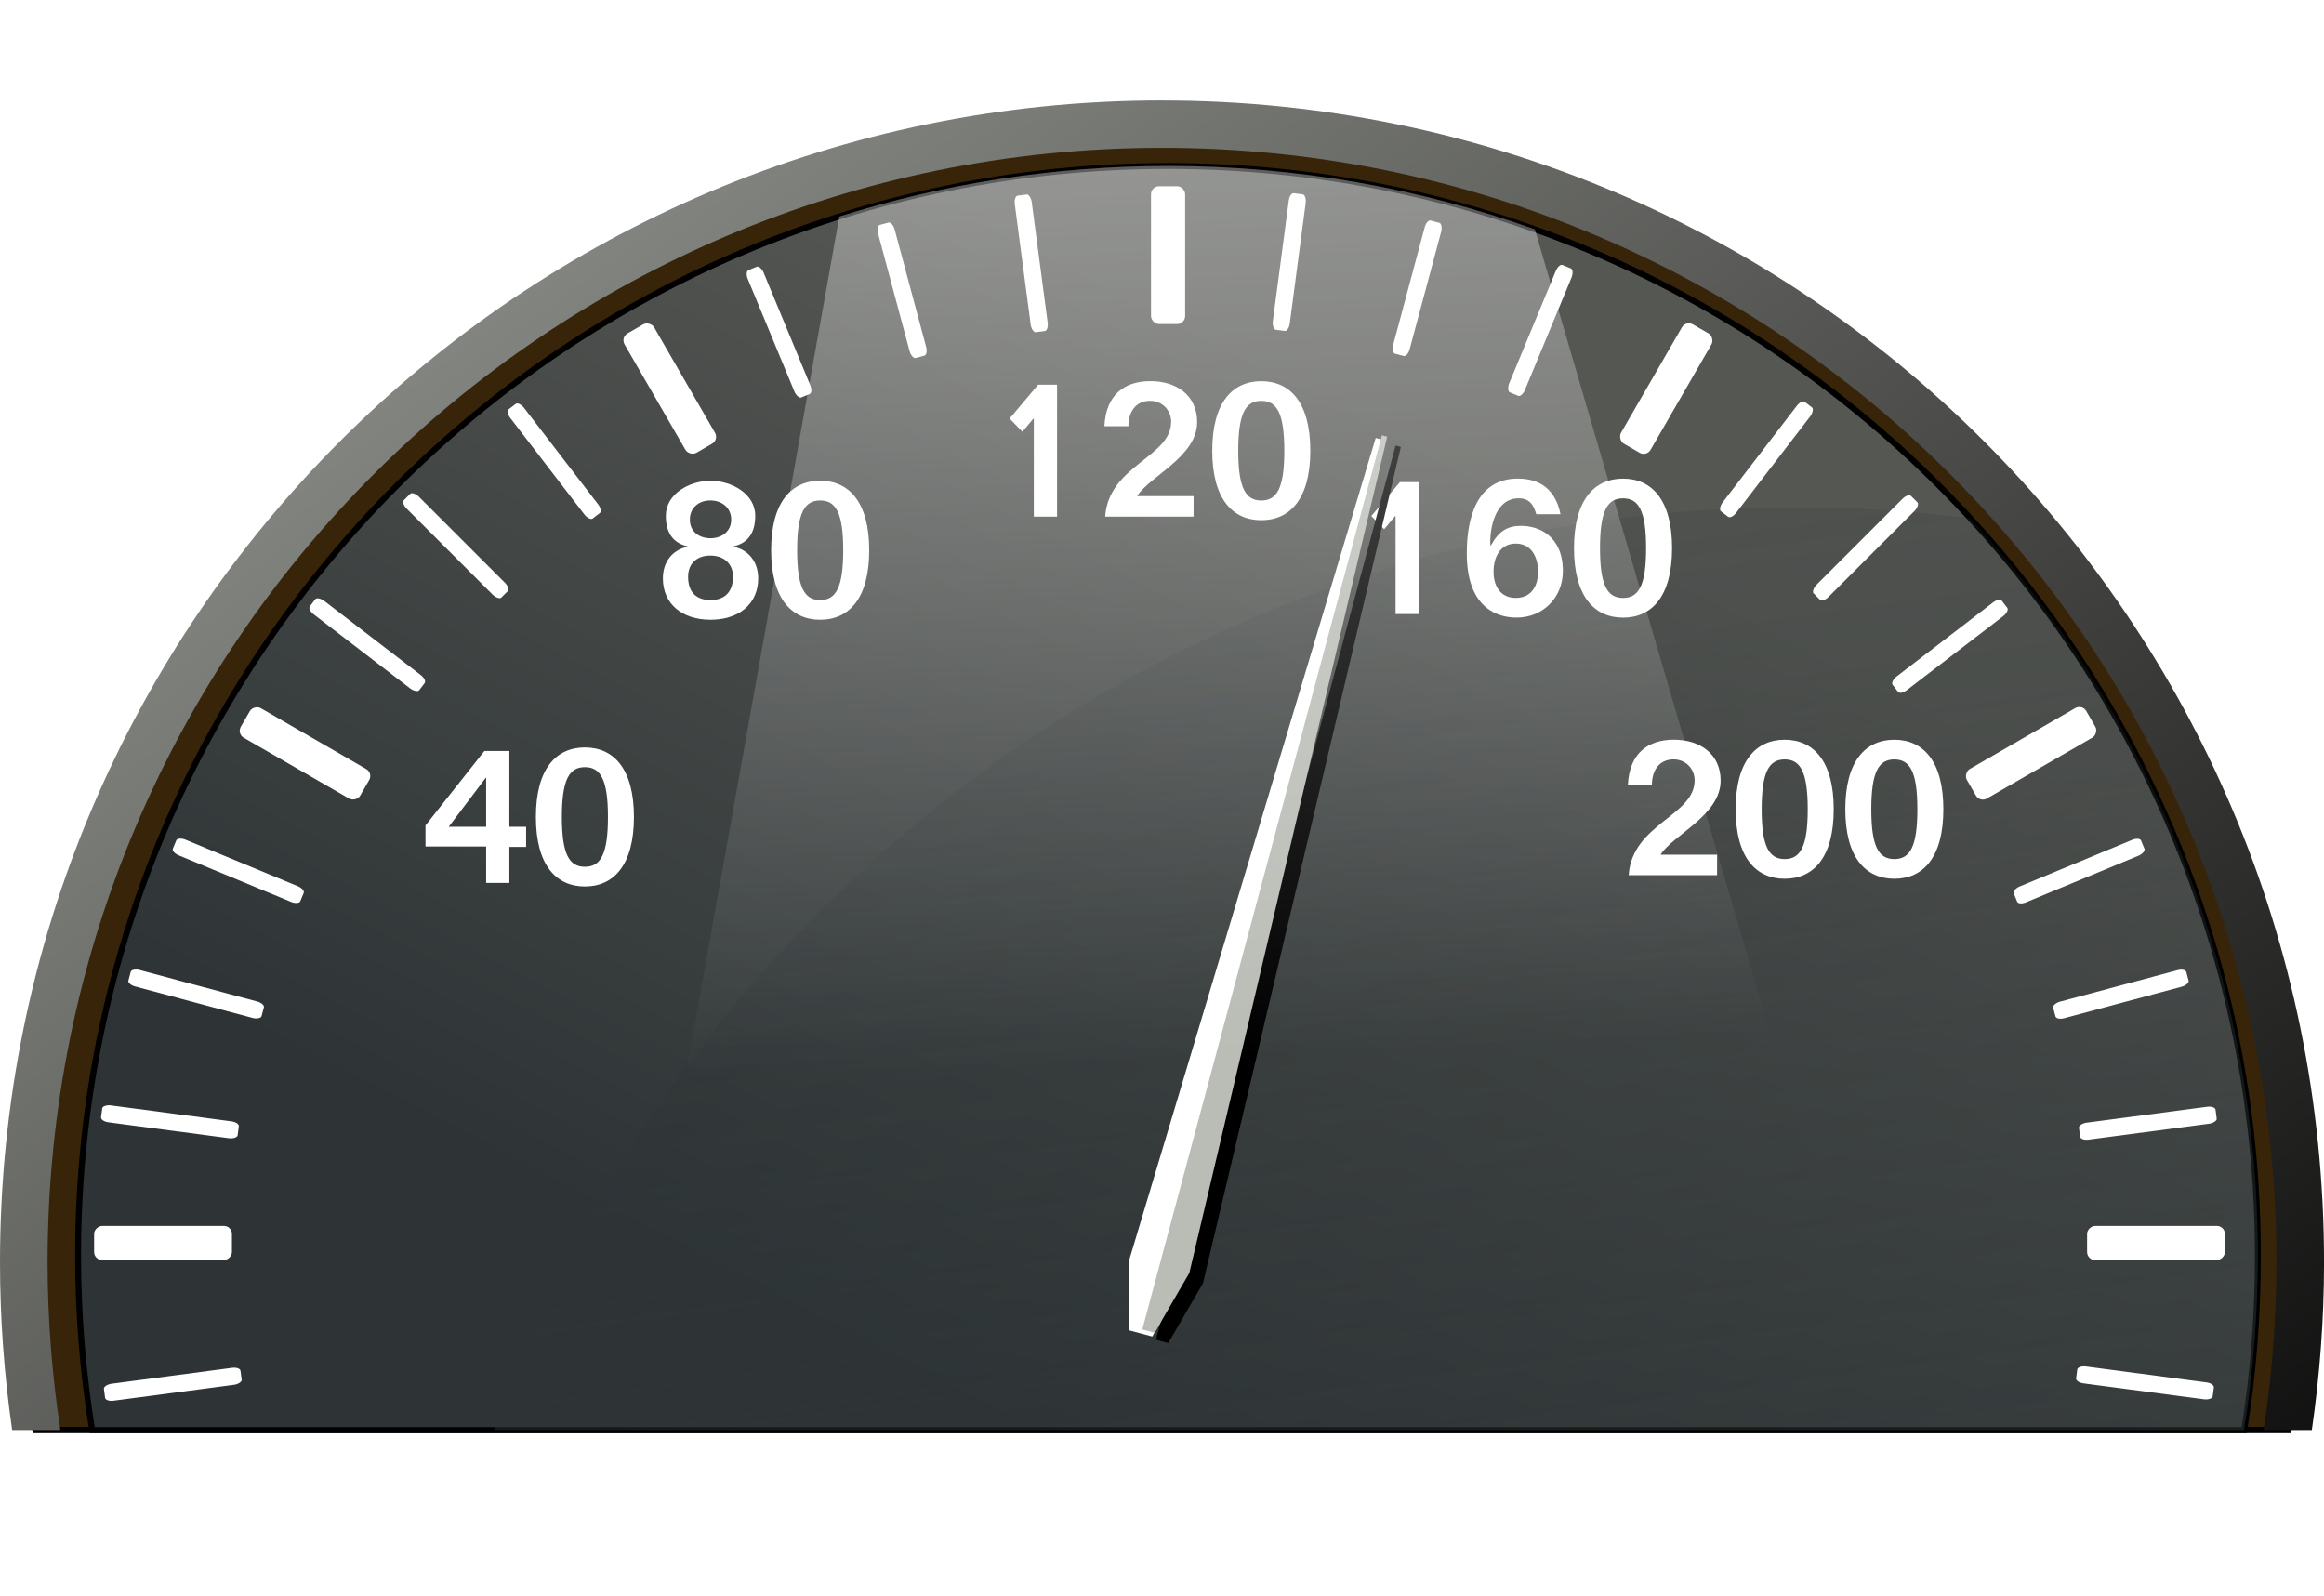 <?xml version="1.0"?>
<svg xmlns:rdf="http://www.w3.org/1999/02/22-rdf-syntax-ns#" xmlns="http://www.w3.org/2000/svg" xmlns:cc="http://creativecommons.org/ns#" xmlns:xlink="http://www.w3.org/1999/xlink" xmlns:dc="http://purl.org/dc/elements/1.1/" xmlns:svg="http://www.w3.org/2000/svg" id="svg2" viewBox="0 0 340.5 233.86" version="1.1">
  <defs id="defs4">
    <linearGradient id="linearGradient3749" x1="276.98" gradientUnits="userSpaceOnUse" y1="463.79" gradientTransform="matrix(.873 0 0 .873 46.505 57.808)" x2="360" y2="304.05">
      <stop id="stop3755" stop-color="#2e3436" offset="0"/>
      <stop id="stop3757" stop-color="#555753" offset="1"/>
    </linearGradient>
    <linearGradient id="linearGradient4030" x1="373.78" gradientUnits="userSpaceOnUse" y1="983.84" gradientTransform="translate(12,-403)" x2="335.56" y2="706.16">
      <stop id="stop3721" stop-color="#2e3436" stop-opacity=".751" offset="0"/>
      <stop id="stop3723" stop-color="#2e3436" stop-opacity="0" offset="1"/>
    </linearGradient>
    <linearGradient id="linearGradient4284" y2="575.36" gradientUnits="userSpaceOnUse" y1="293.56" x2="488" x1="279">
      <stop id="stop4280" stop-color="#888a85" offset="0"/>
      <stop id="stop4282" offset="1"/>
    </linearGradient>
    <linearGradient id="linearGradient4330" y2="434.35" gradientUnits="userSpaceOnUse" y1="114.74" x2="358.65" x1="345.07">
      <stop id="stop4326" stop-color="#fff" stop-opacity=".904" offset="0"/>
      <stop id="stop4328" stop-color="#fff" stop-opacity="0" offset="1"/>
    </linearGradient>
    <filter id="filter4336" width="1.263" y="-.131" x="-.131" height="1.263" color-interpolation-filters="sRGB">
      <feGaussianBlur id="feGaussianBlur4338" stdDeviation="10.134"/>
    </filter>
  </defs>
  <g id="layer1" transform="translate(-189.75 -278.84)">
    <path id="path2816" style="color:#000000" d="m360 296.94c-92.154 0-166.88 74.689-166.88 166.84 0 8.358 0.626 16.566 1.812 24.594h330.12c1.186-8.028 1.812-16.236 1.812-24.594 0.02-92.15-74.71-166.84-166.86-166.84z" fill-rule="evenodd" stroke="#000" stroke-width=".913px" fill="#382509"/>
    <path id="path3688" style="block-progression:tb;color:#000000;text-transform:none;text-indent:0" fill-rule="evenodd" fill="url(#linearGradient4284)" d="m360 293.56c-93.978 0-170.25 76.241-170.25 170.22 0 8.353 0.617 16.561 1.781 24.594h7.062c-1.21-8.022-1.875-16.233-1.875-24.594 0-90.22 73.06-163.28 163.28-163.28 90.217 0 163.28 73.065 163.28 163.28 0 8.361-0.665 16.572-1.875 24.594h7.062c1.17-8.03 1.79-16.24 1.79-24.59 0-93.98-76.27-170.22-170.25-170.22z"/>
    <path id="path3694" style="color:#000000" d="m360.88 303.16c-88.193 0-159.69 71.495-159.69 159.69 0 8.695 0.725 17.213 2.062 25.531h315.31c1.337-8.317 2-16.838 2-25.531 0-88.193-71.495-159.69-159.69-159.69z" fill-rule="evenodd" stroke="#000" stroke-width=".873px" fill="url(#linearGradient3749)"/>
    <path id="path3710" style="color:#000000" fill-rule="evenodd" fill="url(#linearGradient4030)" d="m452.56 353.16c-88.081 0-162.95 56.49-190.38 135.22h256.34c1.336-8.314 2.031-16.841 2.031-25.531 0-41.681-15.971-79.626-42.125-108.06-8.467-1.085-17.113-1.625-25.875-1.625z"/>
    <g id="flowRoot3759" transform="matrix(1.154 0 0 1.154 2.485 192.82)" fill="#fff">
      <path id="path4375" d="m292.08 129.36 1.4-1.675h0.05v12.45h2.95v-16.75h-2.4l-3.625 4.3 1.625 1.675"/>
      <path id="path4377" d="m305.54 128.66c0-1.75 0.875-3.225 2.75-3.225 1.6 0 2.675 1.25 2.675 2.65 0 4.55-7.925 5.5-8.375 12.05h11.225v-2.6h-7.175c1.6-2.55 7.625-5 7.625-9.4 0-3.4-2.625-5.2-5.925-5.2-3.25 0-5.65 1.675-5.85 5.725h3.05"/>
      <path id="path4379" d="m322.41 125.44c2 0 2.925 1.6 2.925 6.325s-0.925 6.325-2.925 6.325-2.925-1.6-2.925-6.325 0.925-6.325 2.925-6.325m-6.225 6.325c0 6.125 2.575 8.825 6.225 8.825s6.225-2.7 6.225-8.825-2.575-8.825-6.225-8.825-6.225 2.7-6.225 8.825"/>
    </g>
    <g id="flowRoot3787" transform="matrix(1.154 0 0 1.154 -54.111 207.41)" fill="#fff">
      <path id="path4382" d="m301.53 125.44c1.425 0 2.625 0.925 2.625 2.425 0 1.55-1.25 2.375-2.625 2.375-1.425 0-2.625-0.825-2.625-2.375 0-1.5 1.15-2.425 2.575-2.425h0.05m0-2.5c-2.625 0-5.675 1.625-5.675 4.45 0 1.95 0.75 3.425 2.75 3.875v0.05c-1.975 0.425-3.125 1.975-3.125 4.025 0 3.25 2.45 5.25 6.05 5.25s6.05-2 6.05-5.25c0-2.05-1.15-3.6-3.125-4.025v-0.05c2-0.45 2.75-1.925 2.75-3.875 0-2.825-3.05-4.45-5.675-4.45m0 9.5c1.5 0 2.85 0.85 2.85 2.7 0 2-1.15 2.95-2.85 2.95-1.75 0-2.85-0.95-2.85-2.95 0-1.85 1.3-2.7 2.8-2.7h0.05"/>
      <path id="path4384" d="m315.45 125.44c2 0 2.925 1.6 2.925 6.325s-0.925 6.325-2.925 6.325-2.925-1.6-2.925-6.325 0.925-6.325 2.925-6.325m-6.225 6.325c0 6.125 2.575 8.825 6.225 8.825s6.225-2.7 6.225-8.825-2.575-8.825-6.225-8.825-6.225 2.7-6.225 8.825"/>
    </g>
    <g id="flowRoot3805" transform="matrix(1.154 0 0 1.154 -88.581 246.49)" fill="#fff">
      <path id="path4387" d="m305.86 123.39h-3.175l-7.475 9.45v2.675h7.7v4.625h2.95v-4.575h2.125v-2.55h-2.125v-9.625m-2.95 9.625h-4.75l4.7-6.225h0.05v6.225"/>
      <path id="path4389" d="m315.45 125.44c2 0 2.925 1.6 2.925 6.325s-0.925 6.325-2.925 6.325-2.925-1.6-2.925-6.325 0.925-6.325 2.925-6.325m-6.225 6.325c0 6.125 2.575 8.825 6.225 8.825s6.225-2.7 6.225-8.825-2.575-8.825-6.225-8.825-6.225 2.7-6.225 8.825"/>
    </g>
    <g id="flowRoot3823" transform="matrix(1.154 0 0 1.154 55.488 207.1)" fill="#fff">
      <path id="path4368" d="m292.08 129.36 1.4-1.675h0.05v12.45h2.95v-16.75h-2.4l-3.625 4.3 1.625 1.675"/>
      <path id="path4370" d="m305.97 134.76c0-1.9 0.875-3.575 2.825-3.575s2.825 1.675 2.825 3.575c0 1.825-0.875 3.325-2.825 3.325s-2.825-1.5-2.825-3.325m8.5-7.3c-0.6-2.95-2.4-4.525-5.425-4.525-5.275 0-6.475 5.15-6.475 9.475 0 7.275 4.225 8.175 6.325 8.175 3.35 0 5.875-2.55 5.875-5.9 0-4.5-3.075-5.75-5.3-5.75-1.675 0-2.8 0.6-3.85 2.5h-0.05c-0.125-1.95 0.5-6 3.575-6 1.375 0 1.9 0.8 2.25 2.025h3.075"/>
      <path id="path4372" d="m322.41 125.44c2 0 2.925 1.6 2.925 6.325s-0.925 6.325-2.925 6.325-2.925-1.6-2.925-6.325 0.925-6.325 2.925-6.325m-6.225 6.325c0 6.125 2.575 8.825 6.225 8.825s6.225-2.7 6.225-8.825-2.575-8.825-6.225-8.825-6.225 2.7-6.225 8.825"/>
    </g>
    <g id="flowRoot3841" transform="matrix(1.154 0 0 1.154 95.237 245.36)" fill="#fff">
      <path id="path4392" d="m291.63 128.66c0-1.75 0.875-3.225 2.75-3.225 1.6 0 2.675 1.25 2.675 2.65 0 4.55-7.925 5.5-8.375 12.05h11.225v-2.6h-7.175c1.6-2.55 7.625-5 7.625-9.4 0-3.4-2.625-5.2-5.925-5.2-3.25 0-5.65 1.675-5.85 5.725h3.05"/>
      <path id="path4394" d="m308.49 125.44c2 0 2.925 1.6 2.925 6.325s-0.925 6.325-2.925 6.325-2.925-1.6-2.925-6.325 0.925-6.325 2.925-6.325m-6.225 6.325c0 6.125 2.575 8.825 6.225 8.825s6.225-2.7 6.225-8.825-2.575-8.825-6.225-8.825-6.225 2.7-6.225 8.825"/>
      <path id="path4396" d="m322.41 125.44c2 0 2.925 1.6 2.925 6.325s-0.925 6.325-2.925 6.325-2.925-1.6-2.925-6.325 0.925-6.325 2.925-6.325m-6.225 6.325c0 6.125 2.575 8.825 6.225 8.825s6.225-2.7 6.225-8.825-2.575-8.825-6.225-8.825-6.225 2.7-6.225 8.825"/>
    </g>
    <g id="g4061">
      <rect id="rect4057" ry="1.171" height="20.192" width="5" y="306.13" x="358.39" fill="#fff"/>
    </g>
    <g id="g4065" transform="matrix(.866 .5 -.5 .866 279.46 -118.52)">
      <rect id="rect4067" ry="1.171" height="20.192" width="5" y="306.13" x="358.39" fill="#fff"/>
    </g>
    <g id="g4071" transform="matrix(.5 .866 -.866 .5 580.74 -81.425)">
      <rect id="rect4073" ry="1.171" height="20.192" width="5" y="306.13" x="358.39" fill="#fff"/>
    </g>
    <g id="g4077" transform="matrix(.866 -.5 .5 .866 -182.76 242.37)">
      <rect id="rect4079" ry="1.171" height="20.192" width="5" y="306.13" x="358.39" fill="#fff"/>
    </g>
    <g id="g4083" transform="matrix(.5 -.866 .866 .5 -219.86 543.65)">
      <rect id="rect4085" ry="1.171" height="20.192" width="5" y="306.13" x="358.39" fill="#fff"/>
    </g>
    <g id="g4107" transform="matrix(.496 -.065 .131 .991 120.41 27.507)">
      <rect id="rect4109" ry="1.171" height="20.192" width="5" y="306.13" x="358.39" fill="#fff"/>
    </g>
    <g id="g4113" transform="matrix(.483 -.129 .259 .966 65.71 62.452)">
      <rect id="rect4115" ry="1.171" height="20.192" width="5" y="306.13" x="358.39" fill="#fff"/>
    </g>
    <g id="g4119" transform="matrix(.462 -.191 .383 .924 16.043 104.24)">
      <rect id="rect4121" ry="1.171" height="20.192" width="5" y="306.13" x="358.39" fill="#fff"/>
    </g>
    <g id="g4125" transform="matrix(.397 -.304 .609 .793 -64.903 205.36)">
      <rect id="rect4127" ry="1.171" height="20.192" width="5" y="306.13" x="358.39" fill="#fff"/>
    </g>
    <g id="g4131" transform="matrix(.354 -.354 .707 .707 -94.798 262.98)">
      <rect id="rect4133" ry="1.171" height="20.192" width="5" y="306.13" x="358.39" fill="#fff"/>
    </g>
    <g id="g4137" transform="matrix(.304 -.397 .793 .609 -116.92 324)">
      <rect id="rect4139" ry="1.171" height="20.192" width="5" y="306.13" x="358.39" fill="#fff"/>
    </g>
    <g id="g4143" transform="matrix(.496 .065 -.131 .991 241.07 -19.598)">
      <rect id="rect4145" ry="1.171" height="20.192" width="5" y="306.13" x="358.39" fill="#fff"/>
    </g>
    <g id="g4149" transform="matrix(.483 .129 -.259 .966 304.98 -30.952)">
      <rect id="rect4151" ry="1.171" height="20.192" width="5" y="306.13" x="358.39" fill="#fff"/>
    </g>
    <g id="g4155" transform="matrix(.462 .191 -.383 .924 369.82 -33.868)">
      <rect id="rect4157" ry="1.171" height="20.192" width="5" y="306.13" x="358.39" fill="#fff"/>
    </g>
    <g id="g4161" transform="matrix(.397 .304 -.609 .793 497.87 -14.33)">
      <rect id="rect4163" ry="1.171" height="20.192" width="5" y="306.13" x="358.39" fill="#fff"/>
    </g>
    <g id="g4167" transform="matrix(.354 .354 -.707 .707 558.89 7.79)">
      <rect id="rect4169" ry="1.171" height="20.192" width="5" y="306.13" x="358.39" fill="#fff"/>
    </g>
    <g id="g4173" transform="matrix(.304 .397 -.793 .609 616.5 37.685)">
      <rect id="rect4175" ry="1.171" height="20.192" width="5" y="306.13" x="358.39" fill="#fff"/>
    </g>
    <g id="g4179" transform="matrix(.191 .462 -.924 .383 717.63 118.63)">
      <rect id="rect4181" ry="1.171" height="20.192" width="5" y="306.13" x="358.39" fill="#fff"/>
    </g>
    <g id="g4185" transform="matrix(.191 -.462 .924 .383 -136.46 452.05)">
      <rect id="rect4187" ry="1.171" height="20.192" width="5" y="306.13" x="358.39" fill="#fff"/>
    </g>
    <g id="g4191" transform="matrix(.129 -.483 .966 .259 -133.54 516.89)">
      <rect id="rect4193" ry="1.171" height="20.192" width="5" y="306.13" x="358.39" fill="#fff"/>
    </g>
    <g id="g4197" transform="matrix(.065 -.496 .991 .131 -122.19 580.79)" fill="#fff">
      <rect id="rect4199" ry="1.171" height="20.192" width="5" y="306.13" x="358.39"/>
      <rect id="rect4201" ry="1.171" height="20.192" width="5" y="598.13" x="358.39"/>
    </g>
    <g id="g4203" transform="matrix(0 -1 1 0 -102.59 821.86)" fill="#fff">
      <rect id="rect4205" ry="1.171" height="20.192" width="5" y="306.13" x="358.39"/>
      <rect id="rect4207" ry="1.171" height="20.192" width="5" y="598.13" x="358.39"/>
    </g>
    <g id="g4209" transform="matrix(.129 .483 -.966 .259 759.41 168.3)">
      <rect id="rect4211" ry="1.171" height="20.192" width="5" y="306.13" x="358.39" fill="#fff"/>
    </g>
    <g id="g4215" transform="matrix(.065 .496 -.991 .131 794.36 222.99)" fill="#fff">
      <rect id="rect4217" ry="1.171" height="20.192" width="5" y="306.13" x="358.39"/>
      <rect id="rect4219" ry="1.171" height="20.192" width="5" y="598.13" x="358.39"/>
    </g>
    <path id="rect4235" fill="#fff" d="m391.31 343.02 1.336 0.358-28.987 122.52-5.087 8.775-3.403-0.912-0.018-10.143 36.158-120.6z"/>
    <path id="path4344" d="m394.22 344.12-35.106 131.02 1.808 0.485 5.081-8.758 28.991-122.54-0.775-0.208z"/>
    <path id="path4263" d="m392.22 342.62-35.106 131.02 1.808 0.485 5.081-8.758 28.991-122.54-0.775-0.208z" fill="#babdb6"/>
    <path id="path4316" filter="url(#filter4336)" fill="url(#linearGradient4330)" d="m360.88 303.16c-16.78 0-32.962 2.607-48.156 7.406l-31.812 177.81h185.19l-51.48-175.94c-16.797-6.004-34.889-9.281-53.75-9.281z"/>
  </g>
</svg>
